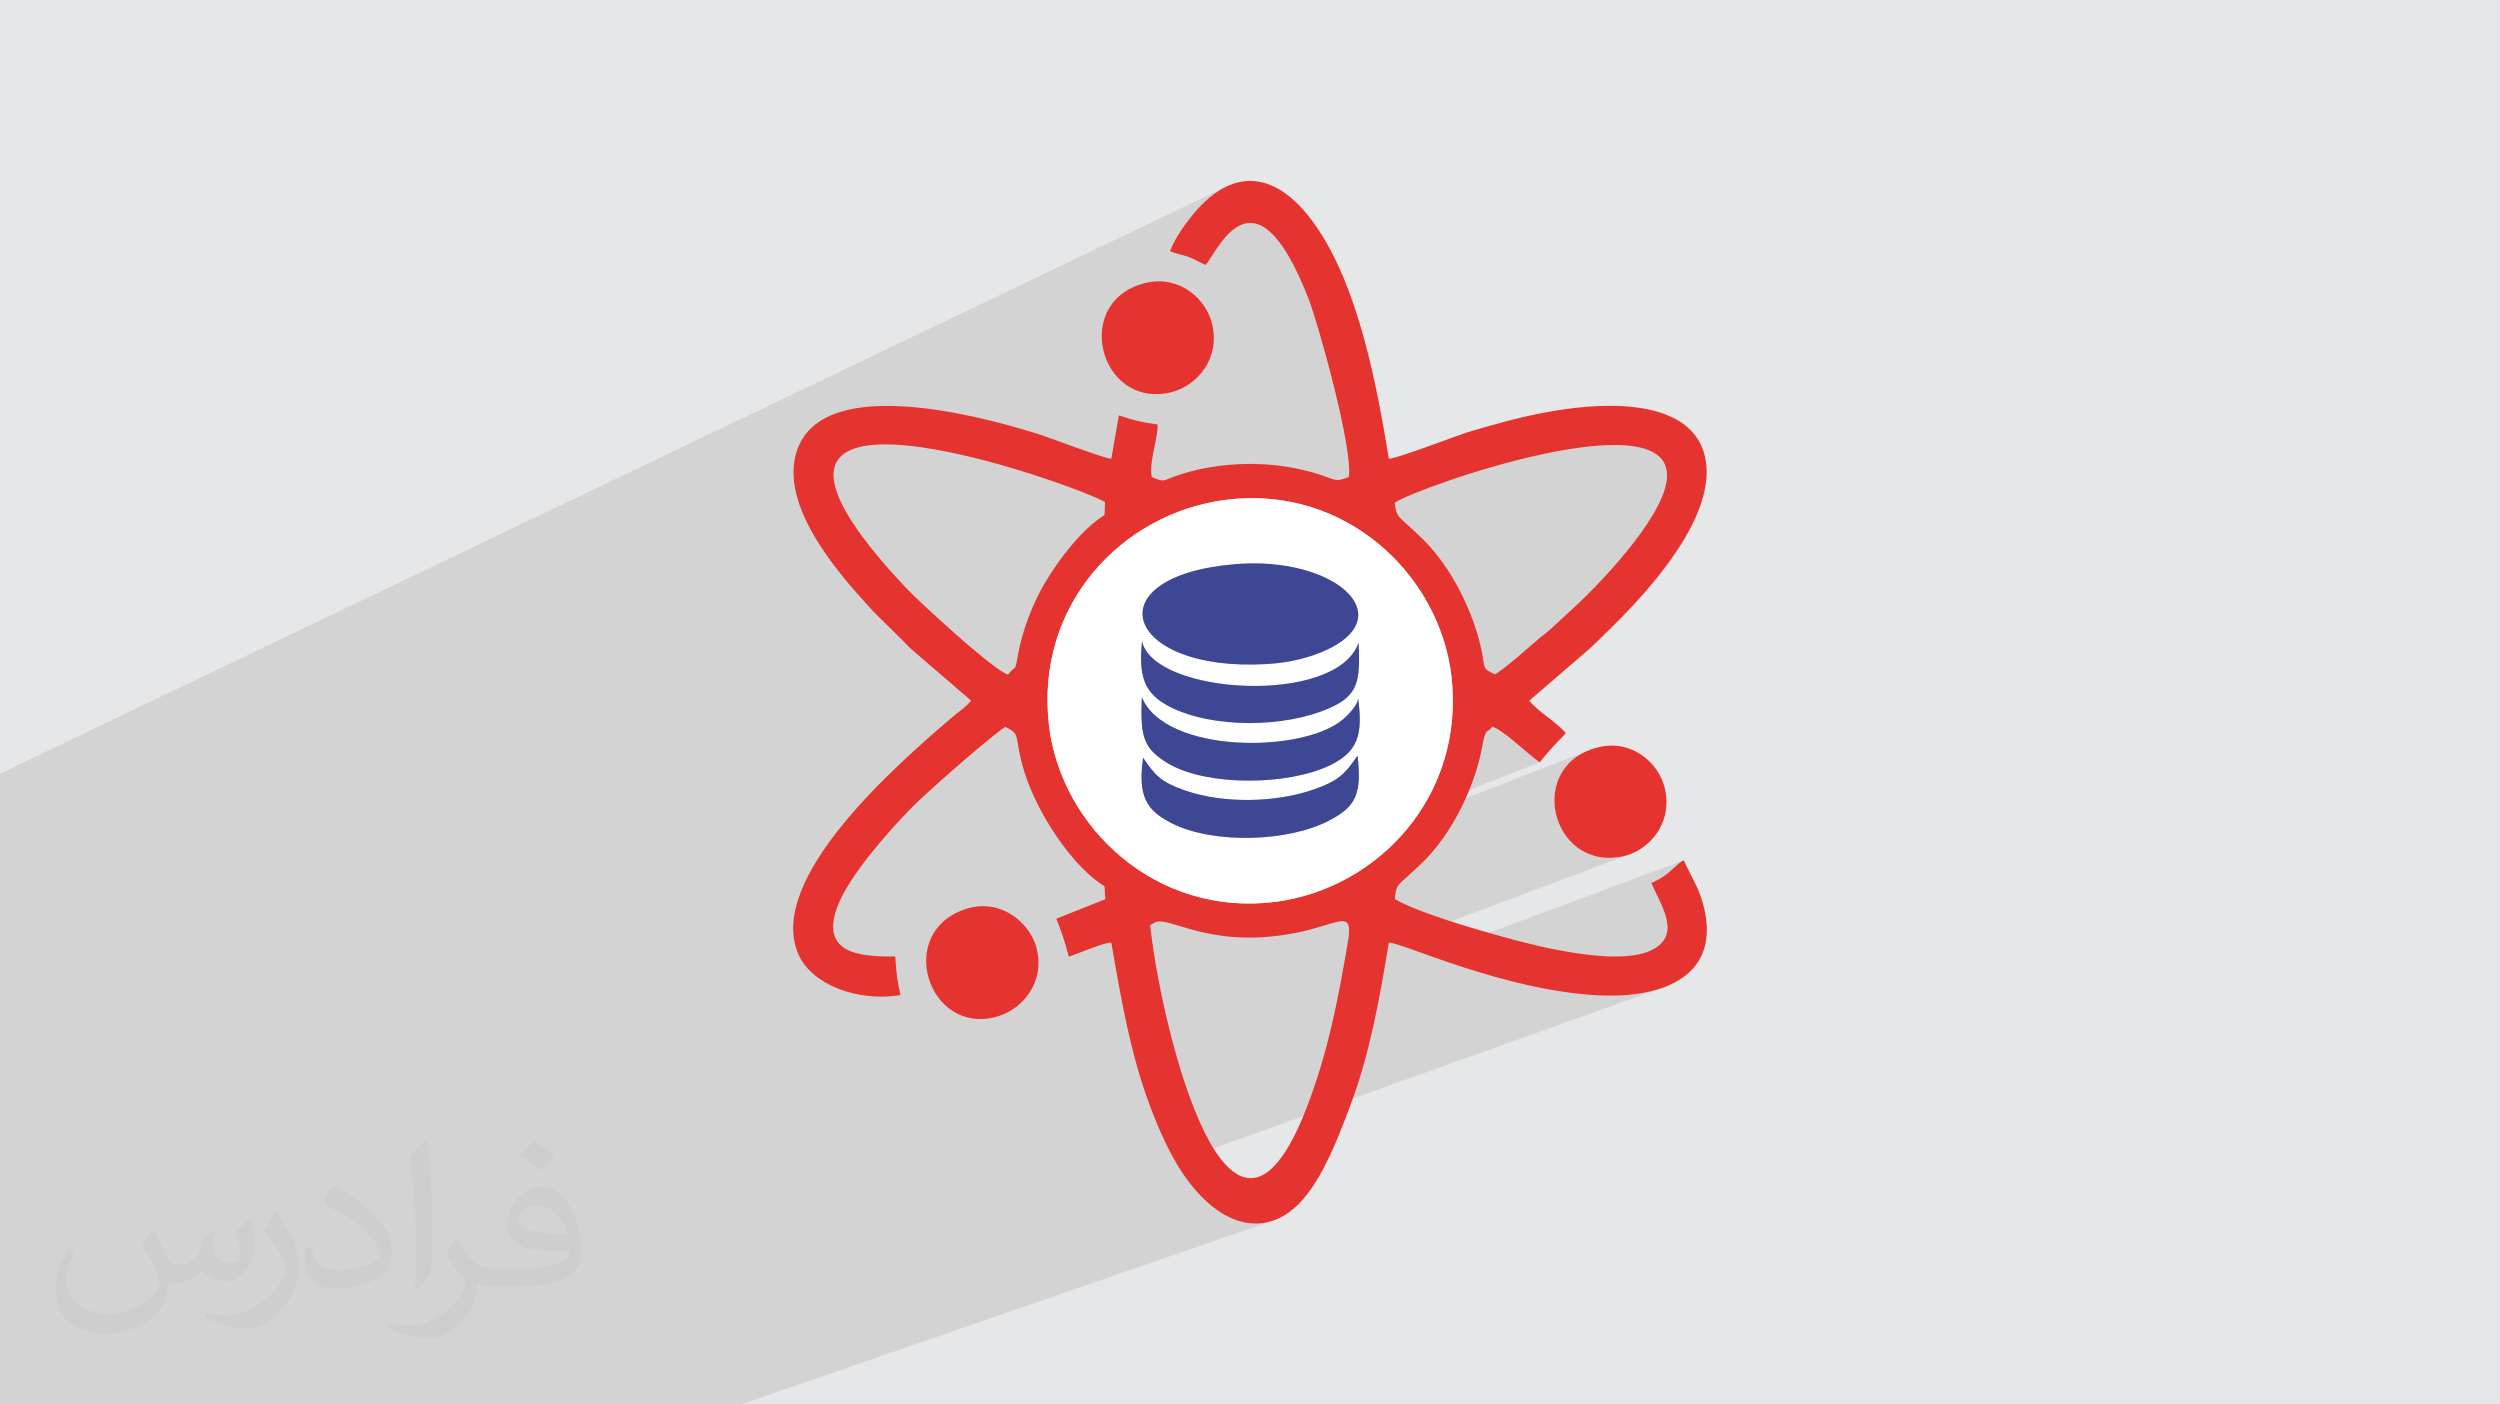 <?xml version="1.0" encoding="UTF-8"?>
<!DOCTYPE svg PUBLIC "-//W3C//DTD SVG 1.1//EN" "http://www.w3.org/Graphics/SVG/1.1/DTD/svg11.dtd">
<!-- Creator: CorelDRAW 2020 (64-Bit) -->
<svg xmlns="http://www.w3.org/2000/svg" xml:space="preserve" width="94.192mm" height="52.917mm" version="1.1" style="shape-rendering:geometricPrecision; text-rendering:geometricPrecision; image-rendering:optimizeQuality; fill-rule:evenodd; clip-rule:evenodd"
viewBox="0 0 9404.92 5283.66"
 xmlns:xlink="http://www.w3.org/1999/xlink"
 xmlns:xodm="http://www.corel.com/coreldraw/odm/2003">
 <defs>
  <style type="text/css">
   <![CDATA[
    .fil4 {fill:#FEFEFE}
    .fil3 {fill:#E5332F}
    .fil5 {fill:#3D4794}
    .fil0 {fill:#E6E7E8}
    .fil2 {fill:#373435;fill-opacity:0.031}
    .fil1 {fill:#2B2A29;fill-opacity:0.102}
   ]]>
  </style>
 </defs>
 <g id="Layer_x0020_1">
  <polygon class="fil0" points="-0,0 9404.92,0 9404.92,5283.66 -0,5283.66 "/>
  <polygon class="fil1" points="-0,4394.73 -0,4330.67 -0,4240.38 -0,4224.53 -0,4197.15 -0,4163.99 -0,4141.79 -0,4123.08 -0,4082.11 -0,4002.34 -0,3950.38 -0,3905.56 -0,3888.09 -0,3875.49 -0,3761.88 -0,3740.25 -0,3610.29 -0,3487.03 -0,3483.58 -0,3481.57 -0,3384.85 -0,3189.06 -0,3128.26 -0,3118.34 -0,3090.36 -0,3075.28 -0,3054.11 -0,3042.41 -0,3030.19 -0,2937.79 -0,2910.36 4608.26,704.45 4593.66,712.43 4579.04,721.61 4564.43,731.97 4549.83,743.55 4535.24,756.35 4520.68,770.4 4506.14,785.69 4498.92,793.96 4491.62,802.53 4484.28,811.37 4476.93,820.48 4469.6,829.83 4462.35,839.42 4455.2,849.22 4448.18,859.22 4441.33,869.4 4434.7,879.75 4428.3,890.24 4422.19,900.88 4416.38,911.62 4410.94,922.46 4405.88,933.4 4401.25,944.4 4408.3,947.86 4416.08,950.82 4424.45,953.42 4433.23,955.78 4435.46,956.34 4668.38,846.18 4680.93,841.8 4693.95,839.29 4707.42,838.87 4721.35,840.78 4735.73,845.19 4750.55,852.36 4765.8,862.47 4781.49,875.76 4797.6,892.44 4814.13,912.71 4831.08,936.79 4848.43,964.91 4866.18,997.27 4884.34,1034.09 4902.88,1075.59 4921.8,1121.98 4925.65,1132.22 4930,1144.51 4934.81,1158.73 4940.03,1174.73 4945.62,1192.39 4951.53,1211.58 4957.72,1232.12 4964.15,1253.92 4970.77,1276.83 4977.53,1300.69 4984.4,1325.39 4991.33,1350.79 4998.27,1376.76 5005.18,1403.14 5012.01,1429.8 5018.73,1456.61 5025.28,1483.44 5031.62,1510.15 5037.71,1536.59 5043.5,1562.64 5048.97,1588.16 5054.03,1613.01 5058.67,1637.04 5062.84,1660.14 5066.48,1682.15 5069.56,1702.96 5072.03,1722.4 5073.86,1740.37 5074.99,1756.7 5075.38,1771.27 5074.98,1783.94 5073.75,1794.57 4857.64,1888.61 4890.82,1895.98 4927.45,1906.13 4963.24,1918.09 4998.13,1931.75 5032.1,1947.07 5065.1,1963.99 5067.06,1965.11 5294.05,1867.6 5318.47,1857.25 5346.71,1845.93 5378.43,1833.82 5413.26,1821.09 5450.87,1807.92 5490.9,1794.49 5532.99,1780.95 5576.8,1767.49 5621.97,1754.29 5668.15,1741.51 5714.99,1729.33 5762.14,1717.92 5809.25,1707.45 5855.95,1698.1 5901.91,1690.04 5946.77,1683.45 5990.18,1678.5 6031.78,1675.36 6071.23,1674.21 6108.17,1675.21 6142.25,1678.56 6173.12,1684.4 6200.43,1692.93 6223.83,1704.31 6242.95,1718.73 6257.46,1736.33 6267,1757.32 6271.22,1781.85 6269.76,1810.11 6267.1,1824.35 6263.23,1839.13 6258.2,1854.41 6252.07,1870.16 6244.93,1886.31 6236.81,1902.83 6227.8,1919.65 6217.97,1936.74 6207.36,1954.05 6196.06,1971.53 6184.13,1989.13 6171.62,2006.81 6158.61,2024.52 6145.16,2042.2 6131.33,2059.81 6117.19,2077.32 6102.81,2094.66 6088.25,2111.78 6073.58,2128.66 6058.86,2145.22 6044.16,2161.44 6029.53,2177.25 6015.05,2192.62 6000.8,2207.49 5986.81,2221.82 5973.17,2235.56 5959.93,2248.65 5947.17,2261.07 5934.93,2272.74 5923.31,2283.64 5912.36,2293.71 5902.13,2302.9 5891.42,2312.67 5880.63,2322.72 5869.73,2332.97 5858.75,2343.27 5847.68,2353.54 5836.5,2363.62 5825.25,2373.42 5813.9,2382.81 5802.02,2392.28 5790.25,2401.91 5778.57,2411.7 5766.97,2421.59 5755.41,2431.56 5743.87,2441.57 5732.33,2451.61 5720.77,2461.61 5709.17,2471.58 5697.48,2481.45 5685.72,2491.21 5673.84,2500.81 5661.82,2510.24 5649.64,2519.45 5637.27,2528.4 5624.69,2537.09 5464.59,2601.63 5465.54,2625.17 5465.11,2665.98 5462.61,2706.07 5458.12,2745.41 5451.69,2783.97 5448.32,2799.26 5613.91,2733.54 5622.67,2737.08 5632.31,2742.14 5642.73,2748.54 5653.78,2756.09 5665.36,2764.59 5677.34,2773.89 5689.61,2783.76 5702.02,2794.03 5714.47,2804.5 5726.83,2815.01 5738.98,2825.33 5750.8,2835.31 5762.18,2844.72 5772.97,2853.42 5783.05,2861.19 5792.33,2867.84 5349.8,3040.53 5337.52,3059.71 5325.66,3076.38 5969.27,2825.78 5948.23,2836.24 5929.31,2848.26 5912.47,2861.68 5897.66,2876.37 5884.85,2892.17 5874,2908.96 5865.06,2926.55 5858.02,2944.83 5852.82,2963.64 5849.43,2982.83 5847.82,3002.27 5847.94,3021.8 5849.76,3041.27 5853.24,3060.54 5858.34,3079.46 5865.03,3097.88 5873.26,3115.67 5883,3132.67 5894.23,3148.73 5906.88,3163.72 5920.93,3177.47 5936.33,3189.86 5953.07,3200.72 5971.09,3209.92 5990.35,3217.3 6010.83,3222.72 6032.48,3226.05 6055.26,3227.1 6079.14,3225.78 6104.08,3221.89 6122.52,3216.99 6140.61,3210.24 5238.97,3548.28 5246.37,3550.21 5257.26,3553.46 5269.88,3557.54 5284.16,3562.38 5300.04,3567.9 5317.42,3574.05 5336.27,3580.77 5356.5,3587.98 5372.88,3593.8 6334.46,3236.32 6328.06,3239.7 6322.04,3243.54 6316.26,3247.82 6310.63,3252.48 6305.01,3257.48 6299.3,3262.77 6293.39,3268.31 6287.16,3274.05 6280.49,3279.94 6273.26,3285.96 6265.37,3292.03 6256.71,3298.13 6247.14,3304.19 6236.57,3310.19 6224.86,3316.06 6211.92,3321.78 6219.38,3338.16 6227.58,3355.15 6236.1,3372.61 6244.58,3390.42 6252.61,3408.42 6259.82,3426.47 6265.83,3444.44 6270.25,3462.18 6272.68,3479.56 6272.76,3496.44 6270.1,3512.66 6264.31,3528.11 6254.99,3542.64 6241.78,3556.1 6224.28,3568.36 6202.11,3579.27 6193.17,3582.63 5814.38,3719.89 5846.2,3725.61 5879.7,3730.96 5913.28,3735.6 5946.89,3739.47 5980.45,3742.5 6013.89,3744.64 6037.54,3745.48 6060.85,3745.7 6083.8,3745.28 6106.34,3744.22 6128.42,3742.51 6150.01,3740.14 6171.08,3737.09 6191.57,3733.37 6211.46,3728.95 6230.7,3723.83 6249.24,3717.99 4565.18,4319.87 4571.3,4330.04 4592.63,4360.18 4614.59,4385.69 4637.15,4406.12 4660.28,4421.03 4683.95,4429.94 4708.12,4432.43 4732.76,4428.03 4521.01,4502.51 4528.62,4510.2 4541.55,4522.33 4554.51,4533.57 4567.5,4543.92 4580.49,4553.42 4593.48,4562.04 4606.46,4569.82 4619.42,4576.75 4632.35,4582.85 4645.25,4588.13 4658.09,4592.6 4670.89,4596.25 4683.61,4599.11 4696.25,4601.18 4708.81,4602.47 4721.28,4602.99 4733.63,4602.75 4745.88,4601.75 4758,4600.02 4769.98,4597.54 4781.81,4594.34 4793.5,4590.43 2787.68,5283.66 2300.34,5283.66 2017.67,5283.66 1868.51,5283.66 1729.87,5283.66 1498.97,5283.66 1498.71,5283.66 1259.2,5283.66 916.55,5283.66 827.39,5283.66 610.16,5283.66 605.67,5283.66 592.89,5283.66 -0,5283.66 -0,5268.01 -0,5267.25 -0,5262.39 -0,5190.73 -0,5170.38 -0,5162.78 -0,5160.57 -0,5160.11 -0,5150 -0,5128.2 -0,5072.94 -0,5055.28 -0,5053.1 -0,5023.4 -0,5022.93 -0,4980.03 -0,4961.59 -0,4936.97 -0,4936.49 -0,4884.82 -0,4881.72 -0,4880.78 -0,4873.75 -0,4804.63 -0,4800.49 -0,4775.33 -0,4763.98 -0,4753.75 -0,4741.3 -0,4705.7 -0,4705.6 -0,4700.96 -0,4700.81 -0,4616.03 -0,4587.31 -0,4533.03 -0,4514.92 -0,4513.98 -0,4505.36 -0,4436.61 -0,4420.06 "/>
  <path class="fil2" d="M578.49 4627.69c17.95,27.21 29.6,53.36 40.96,82.43 8.45,16.91 12.93,48.09 52.57,48.09 11.61,0 28.28,-3.42 43.06,-11.61 16.63,-8.73 29.32,-21.94 35.94,-42l15.85 -53.36 38.57 -19.02 2.64 2.64c-5.27,20.09 -6.59,39.36 -6.59,54.43 0,44.63 38.57,61.56 69.22,61.56 17.95,0 34.09,-8.73 34.09,-25.11 0,-21.13 -8.98,-57.06 -20.62,-89.29 17.95,-17.95 35.94,-35.94 56.53,-50.47l3.17 1.6c8.98,38.04 14,75.56 14,100.66 0,24.57 -10.83,51.79 -19.81,69.49 -18.49,34.87 -51.25,62.62 -90.87,62.62 -30.1,0 -63.65,-15.07 -86.66,-43.06l-1.32 0c-21.66,26.96 -55.22,51.25 -108.86,51.25l-16.63 0c-2.64,35.41 -10.29,60.49 -21.94,82.95 -31.95,62.34 -126.81,106.47 -216.1,106.47 -124.17,0 -186.51,-71.59 -186.51,-166.96 0,-58.91 19.27,-113.6 48.88,-152.42l24.29 10.04c-18.49,35.41 -30.91,68.68 -30.91,101.45 0,89.29 72.66,131.83 156.4,131.83 77.68,0 173.83,-49.41 191.28,-106.72 -6.59,-62.62 -30.1,-91.93 -66.04,-148.99 10.83,-19.02 24.83,-38.04 42.28,-58.38l3.17 0 0 0 0 0 -0.02 -0.09zm1432.13 -336.04c26.15,16.39 51.79,35.66 76.87,57.85 -14,19.81 -31.45,37.79 -53.11,53.64 -25.11,-20.34 -50.19,-37.79 -75.84,-56.27 17.42,-19.55 34.62,-38.29 52.04,-55.22l0 0 0 0 0 0 0 0 0 0 0.03 0zm13.47 244.11c-42.28,0 -76.87,27.75 -76.87,48.34 0,44.13 84.53,57.85 185.72,57.31 -12.68,-51.79 -57.06,-105.68 -108.86,-105.68l0.01 0.03zm-94.86 236.19c54.96,0 103.04,-1.6 139.74,-10.83 40.96,-10.29 75.56,-30.91 75.56,-45.17 0,-3.7 0,-8.19 -1.32,-11.89 -22.98,2.11 -49.41,2.11 -72.38,2.11 -74.49,0 -131.55,-16.91 -154.02,-58.66 -5.55,-11.61 -9.51,-24.57 -9.51,-39.36 0,-40.43 17.42,-79.79 48.09,-107 25.61,-22.45 53.89,-36.44 82.67,-36.44 52.04,0 93.51,41.75 122.57,107.54 15.85,35.94 26.68,77.4 26.68,129.72 0,34.87 -9.51,64.19 -31.17,85.85 -40.43,39.11 -114.92,53.89 -229.04,53.89l-51.79 0 0 0 -13.47 0c-28.28,0 -48.62,-5.02 -64.72,-17.42l-2.64 0c0.79,6.59 1.32,12.93 1.32,19.02 0,25.61 -8.45,58.38 -25.61,84.53 -50.72,75.3 -105.68,108.04 -153.24,108.04 -48.09,0 -107,-18.49 -160.11,-42.54l9.51 -18.49c17.17,7.13 40.96,11.89 73.7,11.89 85.85,0 198.66,-82.43 212.66,-163 -3.17,-6.59 -8.98,-15.32 -17.17,-24.57 -25.11,-29.85 -40.96,-54.68 -55.75,-80.83 12.68,-25.11 24.29,-45.17 35.13,-63.4l4.49 -0.53c36.72,74.77 69.99,117.55 144.23,117.55l11.61 0 0 0 53.89 0 0 0 0 0 0 0 0 0 0 0 0.09 0.01zm-371.98 79c6.34,-34.34 6.87,-72.91 6.87,-108.86l0 -53.36c0,-99.6 -12.68,-244.36 -22.98,-338.68 17.95,-19.27 43.06,-42 62.87,-57.31l5.81 1.6c13.47,118.62 16.63,256 16.63,383.06 0,33.3 -1.32,65.79 -4.49,89.55 -1.85,30.1 -19.27,52.83 -56.53,87.7l-8.19 -3.7zm-382.8 -157.19c1.85,46.77 24.83,83.49 105.15,83.49 49.93,0 92.19,-12.93 138.96,-35.13 8.45,-3.7 12.93,-8.73 12.93,-12.93 0,-29.32 -22.45,-68.15 -60.23,-103.55 -36.72,-33.3 -85.34,-62.62 -130.76,-82.18 -15.6,-6.59 -20.62,-13.47 -20.62,-20.09 0,-13.47 17.95,-41.75 32.77,-62.09l5.02 -0.53c52.04,27.21 110.17,67.64 153.24,112.53 39.11,41.47 63.4,83.49 63.4,129.19 0,33.81 -10.29,65.51 -26.96,95.11 -57.06,28.79 -117.83,50.72 -178.06,50.72 -73.17,0 -123.1,-34.34 -123.1,-114.92 0,-8.73 0,-22.19 3.17,-39.64l25.11 0 0 0 0 0 0 0 0 0 0 0 -0.02 0zm-132.37 -132.9l45.45 73.45c16.63,27.21 32.23,56.81 32.23,103.55l0 59.7c0,48.34 -30.91,100.13 -80.83,151.38 -39.11,34.62 -73.7,49.41 -105.68,49.41 -47.55,0 -101.98,-14.79 -164.85,-41.75l7.13 -18.49c19.81,5.27 42.79,9.77 71.06,9.77 90.36,-0.53 182.8,-66.57 225.08,-147.15 5.02,-9.26 6.87,-17.95 6.87,-24.04 0,-9.26 -5.02,-19.55 -8.98,-28.79 -22.98,-43.31 -48.62,-82.95 -76.87,-119.68 14.79,-23.25 29.6,-45.7 45.7,-67.9l3.7 0.53 0 0 0 0 0 0 0 0 0 0 -0.02 0.01z"/>
  <g id="_2202697413664">
   <path class="fil3" d="M4330.66 3511.56c-3.92,-37.73 -10.78,-26.63 11.76,-39.95 51.95,-32.19 200.97,101 527.42,38.84 162.73,-31.07 221.55,-95.45 201.94,26.64 -37.25,220.87 -75.49,420.64 -155.87,629.31 -290.18,751.39 -542.12,-289.68 -585.25,-654.84zm283.31 -1631.53c445.08,-55.49 799.95,278.59 846.03,661.5 52.94,452.83 -275.47,801.34 -662.71,851.28 -448.01,56.6 -804.85,-279.7 -850.93,-662.61 -53.92,-456.16 276.46,-801.34 667.61,-850.17zm633.29 11.1c88.24,-59.94 1069.54,-402.89 1022.49,-81.03 -21.57,148.72 -262.73,399.57 -367.62,492.79 -28.44,25.53 -57.84,55.5 -88.24,79.91 -63.71,49.94 -121.56,108.78 -189.2,154.28 -48.04,-22.2 -38.23,-21.09 -49.02,-79.91 -29.41,-150.95 -114.7,-321.87 -221.55,-427.31 -97.05,-95.45 -99.99,-76.57 -106.86,-138.73zm-1454.81 647.06c-55.88,-16.64 -336.25,-276.36 -377.43,-319.65 -897,-945.62 645.06,-390.68 742.12,-329.63l-1.97 48.84c-86.27,53.27 -172.54,167.59 -226.46,258.6 -44.11,75.48 -83.32,177.58 -99.01,266.38 -12.74,74.36 -7.85,34.4 -37.25,75.47zm1286.19 1623.76c72.55,-190.9 110.78,-399.56 146.07,-615.99 46.08,-1.11 433.3,180.92 789.17,198.67 253.91,12.21 457.82,-79.91 396.06,-331.85 -17.65,-74.37 -50.98,-118.76 -75.49,-176.47 -35.3,16.64 -49.99,55.49 -122.54,85.46 37.25,85.46 121.57,203.1 -9.81,257.49 -93.13,37.73 -256.84,11.1 -354.87,-7.77 -124.51,-23.3 -506.83,-129.85 -599.97,-189.79 6.87,-65.48 8.83,-43.28 106.86,-139.85 106.86,-105.43 188.23,-269.7 219.6,-420.64 2.94,-13.32 6.86,-41.07 10.78,-51.05 11.76,-32.19 8.83,-8.88 29.41,-36.62 44.11,14.43 131.37,102.11 178.42,134.3 59.8,-74.37 70.58,-77.69 98.04,-109.88 -37.25,-44.39 -102.94,-78.8 -137.25,-122.09l213.72 -184.24c33.33,-27.75 69.6,-66.59 100.97,-96.56 136.27,-134.3 397.04,-418.43 346.06,-638.18 -49.02,-208.65 -348.01,-209.76 -575.45,-169.81 -110.78,18.87 -212.74,47.73 -316.65,78.81 -51.95,16.64 -270.57,101 -297.04,99.89 -45.09,-277.48 -114.7,-643.74 -271.55,-871.26 -131.36,-193.13 -292.14,-238.63 -447.03,-68.82 -38.23,43.28 -81.37,99.89 -104.89,158.71 17.64,9.99 45.09,13.32 67.64,21.09 27.45,9.99 44.11,22.21 66.67,31.08 43.13,-46.62 182.33,-396.23 386.25,125.41 38.23,97.67 169.6,570.49 151.95,672.59 -62.74,25.53 -48.04,2.23 -172.54,-26.63 -151.95,-36.63 -332.33,-28.87 -479.37,23.3 -47.06,16.64 -39.22,24.41 -89.21,3.32 -10.78,-56.6 22.55,-138.73 22.55,-197.56 -75.49,-11.09 -84.3,-14.43 -146.07,-34.4l-28.43 163.15c-22.55,1.11 -240.19,-83.24 -290.18,-97.67 -238.22,-73.26 -816.61,-220.87 -897,82.13 -57.84,218.65 199.01,487.24 292.14,590.47l100 98.78c18.62,16.64 30.38,33.29 49.99,48.84l217.63 187.57c-19.6,24.41 -45.09,39.96 -69.6,61.05 -214.68,183.12 -702.9,610.44 -580.35,892.34 49.02,114.33 221.55,180.92 384.29,154.28 -12.74,-58.82 -15.69,-78.8 -19.61,-145.39 -146.07,2.22 -279.39,-16.65 -218.61,-185.35 42.16,-115.44 192.14,-284.14 276.45,-370.71 51.96,-54.38 299.99,-271.92 355.86,-307.43 63.72,29.96 29.41,32.18 72.54,170.92 49.02,156.49 180.39,355.16 300.96,428.41l2.95 48.84 -184.3 73.26c21.57,55.49 29.41,76.57 47.05,143.17 31.37,-11.1 134.31,-54.39 159.8,-53.28 38.23,220.87 72.54,420.65 146.07,615.99 34.31,92.12 77.44,186.46 125.48,256.38 133.33,193.13 283.32,224.2 397.04,142.06 99.99,-71.03 168.61,-235.29 229.39,-398.45z"/>
   <path class="fil4" d="M4300.27 2850.08c46.08,68.82 68.63,92.12 156.85,123.2 146.07,51.05 344.1,46.61 488.2,-4.44 88.24,-31.07 114.71,-56.6 161.76,-126.53 16.67,144.28 -5.88,192.01 -105.87,244.18 -153.92,81.02 -435.27,89.89 -592.12,11.09 -99.99,-49.94 -128.43,-105.44 -108.82,-247.51zm808.78 -224.19c19.6,140.95 -2.95,201.99 -102.93,251.94 -158.82,77.69 -461.74,81.03 -609.77,-4.44 -100,-58.82 -105.88,-107.66 -100.98,-250.83 88.23,214.21 607.81,213.1 758.78,82.14 16.66,-14.43 55.88,-54.39 54.9,-78.8zm1.96 -208.66c5.88,139.85 2.95,198.67 -111.76,247.51 -166.65,73.25 -438.21,76.58 -599.96,-6.66 -94.11,-48.84 -116.65,-110.99 -102.93,-246.4 41.18,202 733.29,245.29 814.66,5.55zm-460.75 -295.23c363.7,-28.86 611.72,186.47 351.94,317.43 -69.6,34.41 -152.93,54.39 -238.22,58.83 -538.21,31.07 -653.88,-332.97 -113.72,-376.26zm-36.28 -241.95c-391.15,48.84 -721.53,394.01 -667.61,850.17 46.08,382.91 402.92,719.21 850.93,662.61 387.23,-49.94 715.65,-398.45 662.71,-851.28 -46.08,-382.91 -400.95,-716.98 -846.03,-661.5z"/>
   <path class="fil5" d="M4650.25 2121.99c-540.16,43.29 -424.49,407.33 113.72,376.26 85.29,-4.44 168.61,-24.42 238.22,-58.83 259.79,-130.96 11.76,-346.29 -351.94,-317.43z"/>
   <path class="fil3" d="M4314.98 1063.16c-285.28,63.26 -182.34,476.14 89.2,412.87 97.05,-23.3 185.29,-123.19 156.85,-253.05 -21.57,-97.67 -121.56,-186.47 -246.06,-159.83z"/>
   <path class="fil3" d="M3637.56 3418.33c-273.51,84.35 -147.05,479.47 112.74,406.23 97.05,-27.75 184.3,-130.97 148.04,-261.93 -26.47,-93.23 -133.33,-183.13 -260.78,-144.29z"/>
   <path class="fil3" d="M6017.81 2810.13c-282.33,63.25 -185.28,467.25 86.27,411.77 99.01,-21.09 190.18,-124.31 158.82,-256.39 -22.56,-95.45 -122.54,-183.12 -245.09,-155.37z"/>
   <path class="fil5" d="M5109.05 2625.88c0.98,24.41 -38.23,64.37 -54.9,78.8 -150.97,130.96 -670.55,132.07 -758.78,-82.14 -4.9,143.17 0.98,192.01 100.98,250.83 148.03,85.47 450.95,82.14 609.77,4.44 99.99,-49.94 122.53,-110.99 102.93,-251.94z"/>
   <path class="fil5" d="M4300.27 2850.08c-19.61,142.06 8.83,197.56 108.82,247.51 156.85,78.8 438.21,69.92 592.12,-11.09 99.99,-52.17 122.54,-99.9 105.87,-244.18 -47.05,69.92 -73.52,95.46 -161.76,126.53 -144.1,51.05 -342.13,55.5 -488.2,4.44 -88.23,-31.08 -110.77,-54.39 -156.85,-123.2z"/>
   <path class="fil5" d="M5111 2417.22c-81.37,239.74 -773.48,196.45 -814.66,-5.55 -13.72,135.41 8.83,197.56 102.93,246.4 161.76,83.24 433.31,79.91 599.96,6.66 114.71,-48.84 117.64,-107.66 111.76,-247.51z"/>
  </g>
 </g>
</svg>
